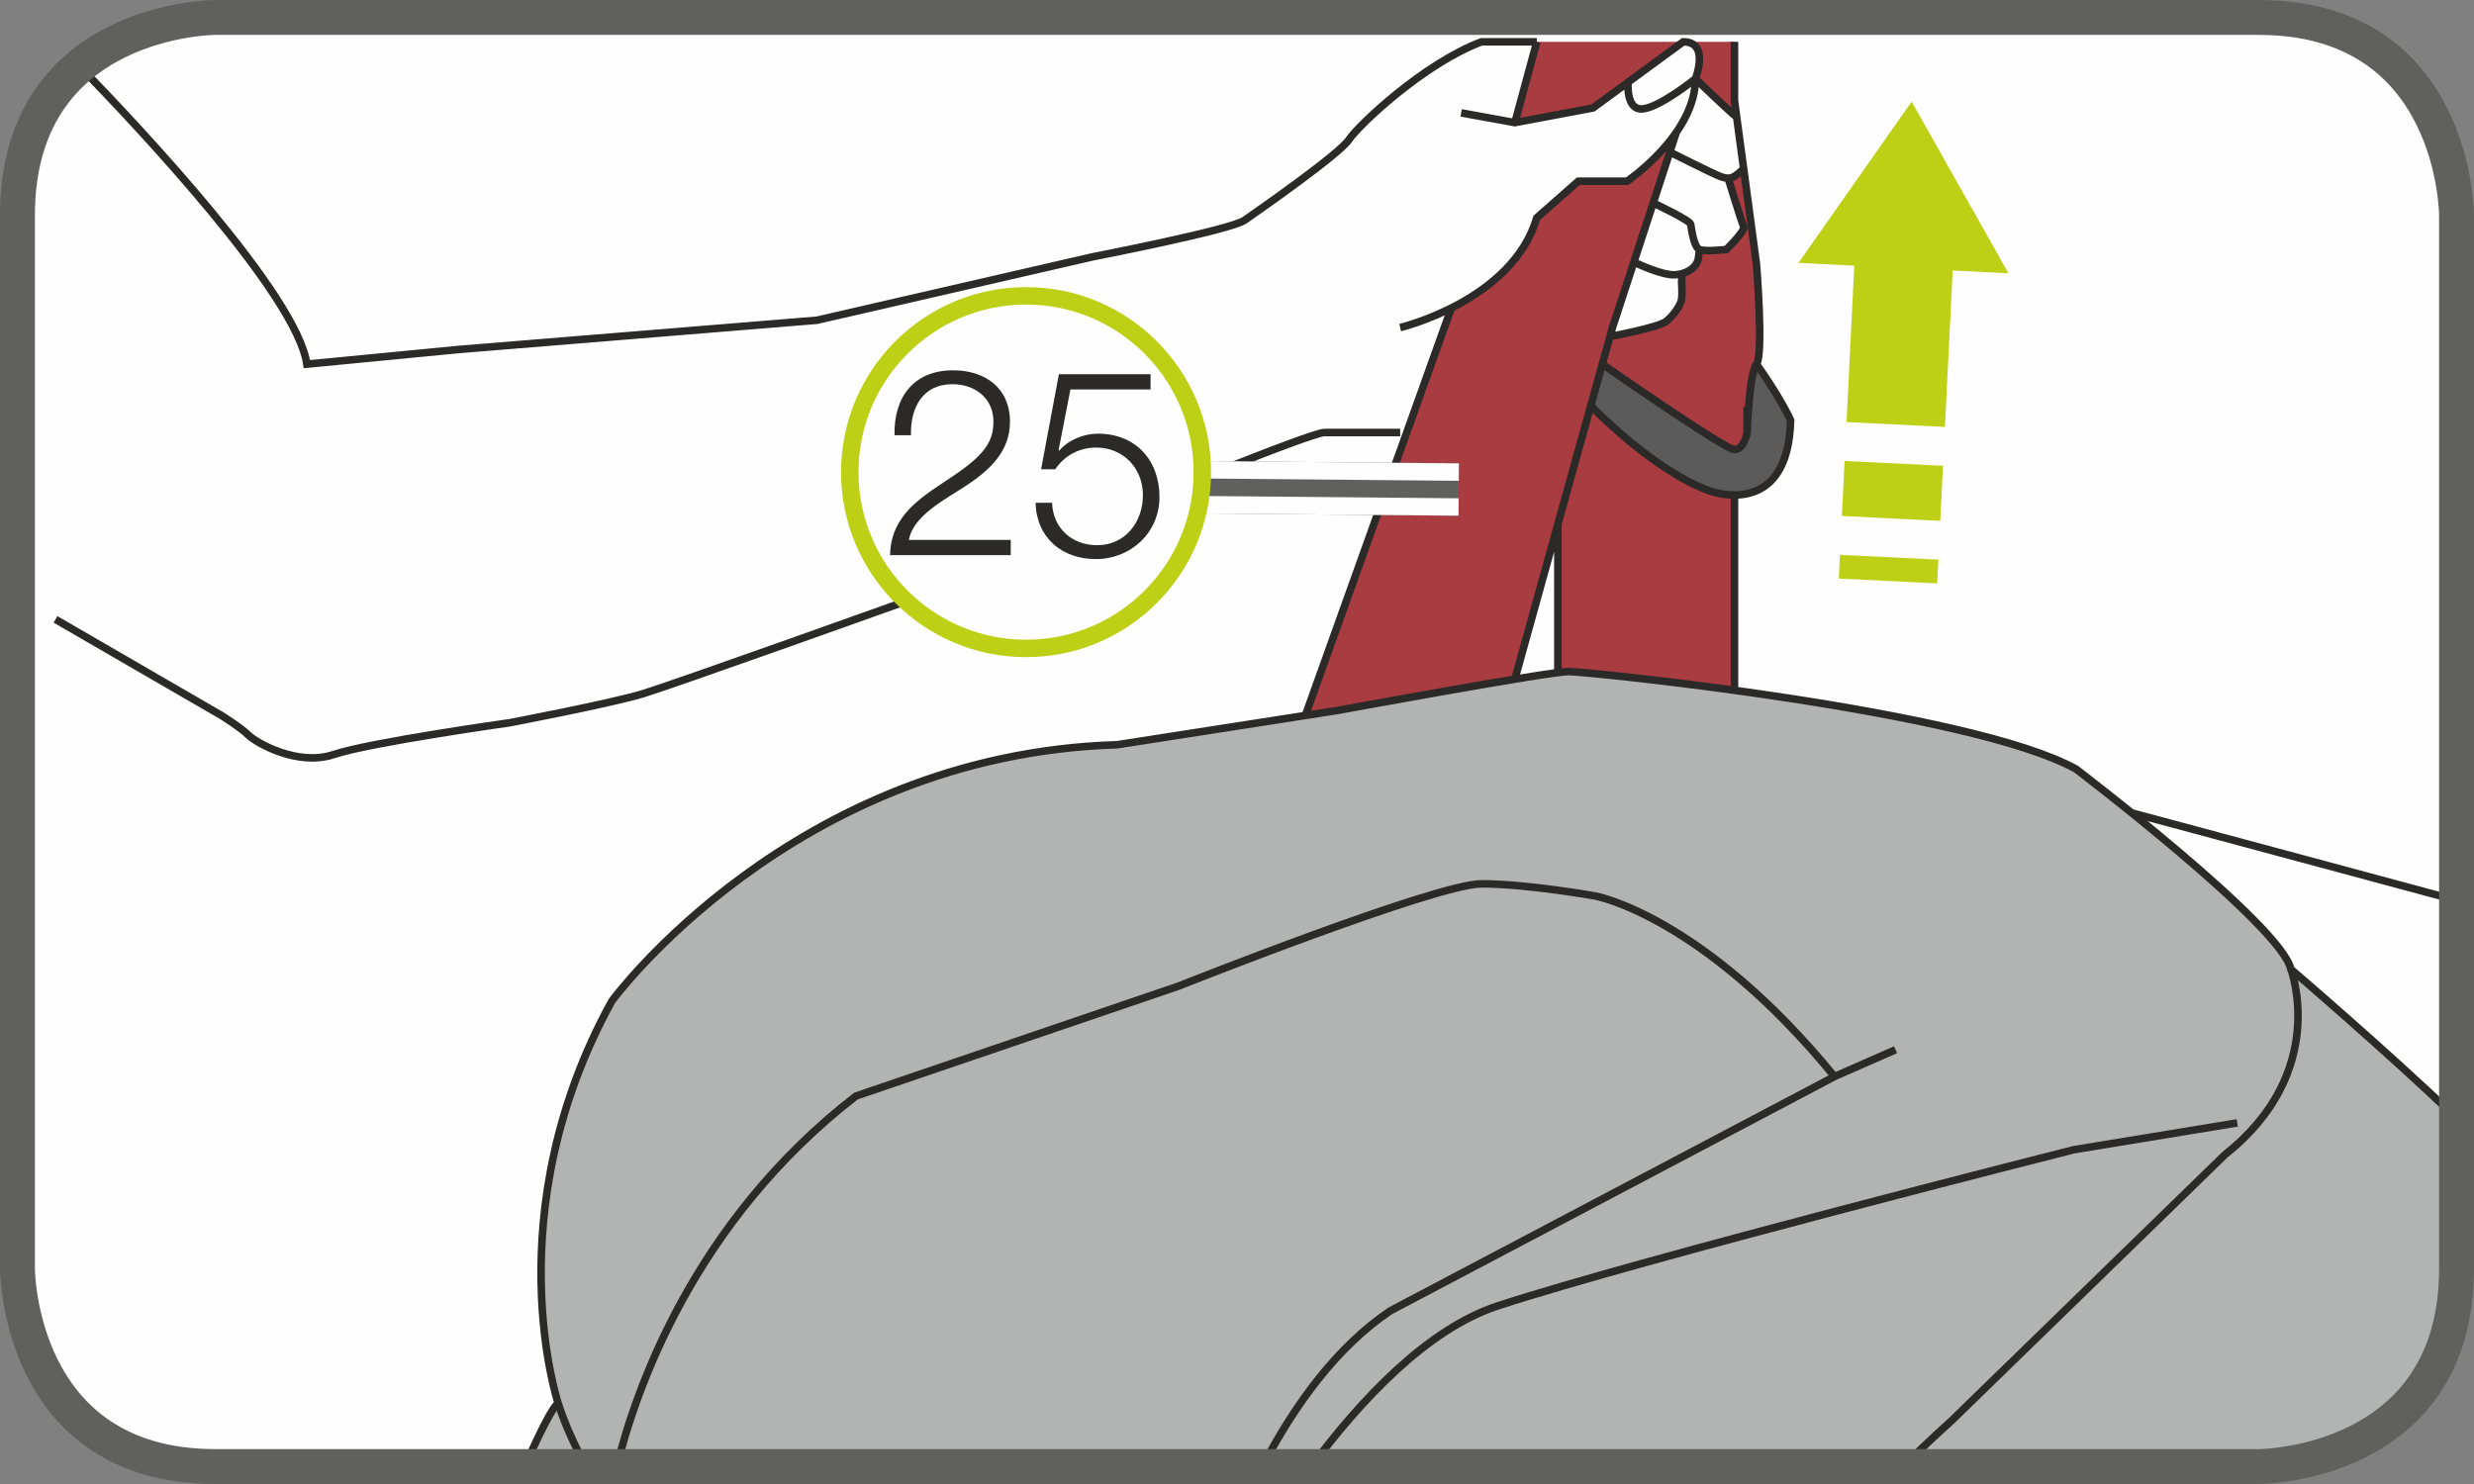 <?xml version="1.0" encoding="UTF-8"?>
<!DOCTYPE svg PUBLIC "-//W3C//DTD SVG 1.1//EN" "http://www.w3.org/Graphics/SVG/1.1/DTD/svg11.dtd">
<!-- Creator: CorelDRAW 2017 -->
<svg xmlns="http://www.w3.org/2000/svg" xml:space="preserve" width="25mm" height="15mm" version="1.1" style="shape-rendering:geometricPrecision; text-rendering:geometricPrecision; image-rendering:optimizeQuality; fill-rule:evenodd; clip-rule:evenodd"
viewBox="0 0 13305.23 7983.19"
 xmlns:xlink="http://www.w3.org/1999/xlink">
 <rect x="0" y="0" width="13305.23" height="7983.19" fill="#808080" stroke="none"/>
 <defs>
  <style type="text/css">
   <![CDATA[
    .str2 {stroke:#60605F;stroke-width:187.76;stroke-miterlimit:4}
    .str5 {stroke:#BED015;stroke-width:93.88;stroke-miterlimit:2.613}
    .str1 {stroke:#FEFEFE;stroke-width:40.55;stroke-miterlimit:4}
    .str0 {stroke:#2B2A29;stroke-width:40.55;stroke-miterlimit:10}
    .str3 {stroke:#60605F;stroke-width:281.65;stroke-linejoin:bevel;stroke-miterlimit:4}
    .str4 {stroke:#FEFEFE;stroke-width:93.67;stroke-linejoin:bevel;stroke-miterlimit:4}
    .fil4 {fill:none;fill-rule:nonzero}
    .fil0 {fill:#FEFEFE;fill-rule:nonzero}
    .fil1 {fill:#B2B3B3;fill-rule:nonzero}
    .fil2 {fill:#5B5B5B;fill-rule:nonzero}
    .fil6 {fill:#2B2A29;fill-rule:nonzero}
    .fil5 {fill:#BED015;fill-rule:nonzero}
    .fil3 {fill:#A93C40;fill-rule:nonzero}
   ]]>
  </style>
 </defs>
 <g id="Слой_x0020_1">
  <path class="fil0" d="M1158.25 93.88c0,0 -1064.37,0 -1064.37,1064.37l0 5666.54c0,0 0,1064.53 1064.37,1064.53l10988.74 0c0,0 1064.37,0 1064.37,-1064.53l0 -5666.54c0,0 0,-1064.37 -1064.37,-1064.37l-10988.74 0z"/>
  <path class="fil1" d="M2813.52 7889.31c81.59,-181.43 149.66,-317.04 182.07,-345.88 0,0 -239.55,-927.64 136.14,-1848.42 0,0 48.8,-129.33 189.25,-321.77 242.37,-332.15 757.92,-852.6 1767.47,-1222.48l468.08 -101.39 451.15 -42.95 2414.47 -393.73 774.47 82.97 894.27 133.85 541.1 121.5 397.29 119.43 127.68 62.48 447.43 353.55 396.87 346.79 261.21 277.65 89.73 129.38 784.8 703.9 74.4 78.29 0 802.31c0,1064.53 -1064.58,1064.53 -1064.58,1064.53l-9333.3 0z"/>
  <path class="fil2" d="M8555.16 2182.75c0,0 399.16,362.54 562.92,419.43 163.87,56.89 361.21,139.33 482.5,-147l29.48 -194.36 -183.83 -301.87 -50.29 229.81 0 137.79c0,0 -33.26,105.7 -67.8,91.81 -34.54,-13.89 -710.82,-459.4 -710.82,-459.4l-62.16 223.79z"/>
  <path class="fil3" d="M7020.27 3817.96l785.17 -2148.42c0,0 18.41,-12.77 95.37,-64.98 95,-64.18 260.25,-188.08 364.24,-420.18l223.05 -196.92 262.49 0c0,0 195.11,-169.56 229.81,-216.13 15.97,-21.61 -193.35,593.09 -387.13,1259.63 -227.36,781.44 -446.31,1635.53 -446.31,1635.53l-1126.69 195.21 0 -43.75z"/>
  <polygon class="fil3" points="8155.2,659.73 8265.05,224.86 9328.09,224.86 9339.9,586.12 9402.06,1091.88 9463.85,1762.2 9446.18,1958.96 9396.05,2188.76 9396.05,2326.55 9367.74,2396.38 9328.09,2418.36 8617.27,1958.96 9064.48,629.28 9118.18,423.53 8566.97,581.01 "/>
  <path class="fil3" d="M9328.14 2662.96l0 1050.47 -831.2 -100.64 -118.63 0 0 -745.73 182.12 -655.47c0,0 8.99,-11.44 36.62,12.61 125.02,109.48 499.58,438.75 731.1,438.75z"/>
  <path class="fil0" d="M425.77 357.91c339.98,358.98 1242.34,1338.19 1224.51,1601.2l2786.59 -246.36 2256.99 -528.11 535.62 -404.64c0,0 497.78,-486.81 738.28,-555.15l297.4 0 -110.06 434.82 411.77 -78.66 485.69 -356.15c0,0 117.94,-5.11 65.51,198.62l221.93 205.75c0,0 32.68,243.54 37.36,278.45 4.68,34.91 -83.72,50.51 -83.72,50.51l83.72 261.74 -92.92 122.2 -144.76 0c0,0 8.62,71 -93.88,129.54 0,0 11.07,197.72 -65.3,239.6l-321.83 98.94 321.83 -1039.03 -229.81 203.52 -195.48 -16.5 -67.01 16.5 -223.05 196.81c0,0 -118.68,296.6 -459.62,485.11l-234.49 654.35 -447.8 15.54 -200.16 64.4 -2557.74 1024.4 -1001.09 341.73 -1414.88 263.02 -242.21 56.89c0,0 -280.9,-52.95 -371.96,-122.99l-641.9 -393.3 -394.9 -228.8 0 -2841.84c39.12,-50.13 82.12,-93.83 127.36,-132.09z"/>
  <path class="fil4 str0" d="M2821.56 7889.31c85.26,-190.53 154.29,-328 180.58,-339.28 0,0 -341.31,-1023.65 288.78,-2165.56 0,0 971.23,-1325.52 2716.77,-1378.05l1181.13 -183.67c0,0 1141.91,-210.06 1246.86,-210.06 104.95,0 2165.51,210.06 2729.91,524.92 0,0 1102.47,840.04 1154.84,1076.23 0,0 517.2,442.43 890.97,800.98m-10209.26 1535.21c0,0 41.67,143.43 149.23,339.28m3637.65 0c171.58,-327.95 397.83,-642.64 688.57,-837.96l2388.56 -1260.01 328.21 -144.39m-3142.27 2242.36c262.7,-353.55 621.3,-739.24 1003,-864.25 761.17,-249.34 3097.35,-839.99 3097.35,-839.99l879.42 -144.39m288.56 -826.84c0,0 210.12,551.21 -354.29,997.52l-1469.91 1430.63c0,0 -107.29,95.37 -262.54,247.32m-6916.7 0c98.35,-400.06 408.63,-1314.66 1286.3,-1993.02l1732.39 -590.49c0,0 1387.1,-551.21 1632.13,-551.21 244.82,0 612.25,65.51 612.25,65.51 0,0 577.5,105.11 1286.08,971.23m-1601.15 -5566.43l-297.19 0c-310.54,116.39 -660.9,447.96 -713.27,526.62 -52.58,78.87 -485.75,380.58 -560.84,433.17 -75.09,52.53 -817.26,196.92 -817.26,196.92l-1483.05 341.15 -1929.37 157.53 -813.69 78.66c-52.85,-369.25 -894.59,-1265.7 -1222.43,-1602.8m-129.49 2975.74l892.52 516.99c0,0 104.95,65.67 144.34,105.11 39.44,39.28 262.49,170.52 459.46,104.95 196.76,-65.67 944.94,-170.63 944.94,-170.63 0,0 551.26,-104.95 721.73,-157.53 170.68,-52.37 1417.54,-498.68 1417.54,-498.68l1063.03 -459.4 839.99 -328.05c0,0 301.92,-118.04 341.36,-118.04l406.87 0m0 -564.41c0,0 603.58,-144.39 734.82,-590.65l223.26 -196.76 262.49 0c0,0 367.38,-249.55 367.38,-551.26 0,0 78.71,-198.62 -65.67,-198.62l-485.53 355.94 -420.02 78.87 -288.72 -52.58m406.82 -382.23l-118.1 434.82m-341.52 996.93l-785.17 2192.22m1126.69 -195.27l524.97 -1891.42 343.22 -1050.26m312.99 -487.02l0 316.72 118.26 879.26c0,0 39.22,485.69 0,538.06 -39.44,52.58 -50.29,367.65 -50.29,367.65m-840.78 -143.86c0,0 339.82,353.76 641.58,458.71 0,0 419.97,157.48 433.11,-380.58 0,0 -52.37,-118.1 -183.61,-301.92m-829.13 0c0,0 658.45,459.46 710.87,459.46 52.53,0 67.96,-91.81 67.96,-91.81l0 -137.84m-640.09 -1746.44c0,0 -14.05,156.2 82.28,143.06 96.12,-13.15 279.89,-161.84 279.89,-161.84m0 0c0,0 191.17,185.1 221.77,205.75m-359.56 188.72c0,0 234.12,117.35 269.03,130.5 34.97,13.15 56.89,13.15 78.71,0 21.93,-13.15 49.18,-40.77 49.18,-40.77m-486.28 184.2c0,0 197.88,92.76 201.65,114.53 3.57,21.98 15.97,122.57 46.94,135.71 31.13,13.15 144.76,0 144.76,0 0,0 102.88,-100.06 92.92,-122.2 -9.79,-22.14 -83.56,-261.74 -83.56,-261.74m-506.56 451.53c0,0 155.46,76.8 227.95,67.96 72.43,-8.62 114.16,-48.06 119.37,-91.81l5.11 -43.75m-481.06 468.08c0,0 263.82,-48.06 304.74,-83.18 41.14,-34.91 76.05,-87.5 80.52,-118.1 4.36,-30.6 0,-91.81 0,-91.81l1.92 -45.4m282.39 1191.24l0 1050.47m-949.89 -893.31l0 792.51m3085.32 759.84l1747.88 470.58"/>
  <path class="fil5" d="M9867.85 3131.52l8.25 -168.23 569.62 28.15 -8.25 168.23 -569.62 -28.15zm16.71 -336.62l16.5 -336.46 569.62 27.99 -16.71 336.84 -569.41 -28.37zm24.96 -505.07l41.46 -841.48 -316.5 -15.81 648.44 -923.92 554.24 983.47 -316.35 -15.59 -41.67 841.48 -569.62 -28.15z"/>
  <path class="fil4 str1" d="M9867.85 3131.52l8.25 -168.23 569.62 28.15 -8.25 168.23 -569.62 -28.15m16.71 -336.62l16.5 -336.46 569.62 27.99 -16.71 336.84 -569.41 -28.37m24.96 -505.07l41.46 -841.48 -316.5 -15.81 648.44 -923.92 554.24 983.47 -316.35 -15.59 -41.67 841.48 -569.62 -28.15"/>
  <path class="fil4 str2" d="M1158.25 93.88c0,0 -1064.37,0 -1064.37,1064.37l0 5666.54c0,0 0,1064.53 1064.37,1064.53l10988.74 0c0,0 1064.37,0 1064.37,-1064.53l0 -5666.54c0,0 0,-1064.37 -1064.37,-1064.37l-10988.74 0z"/>
  <line class="fil4 str3" x1="7845.03" y1="2633.48" x2="5181.22" y2= "2609.79" />
  <line class="fil4 str4" x1="7844.18" y1="2727.41" x2="5180.37" y2= "2703.73" />
  <line class="fil4 str4" x1="7845.83" y1="2539.54" x2="5182.02" y2= "2515.91" />
  <path class="fil0" d="M6466.18 2539.86c0,523.64 -423.9,948.34 -947.76,948.34 -523.64,0 -948.34,-424.7 -948.34,-948.34 0,-523.27 424.7,-948.34 948.34,-948.34 523.85,0 947.76,425.08 947.76,948.34z"/>
  <path class="fil4 str5" d="M6466.18 2539.86c0,523.64 -423.9,948.34 -947.76,948.34 -523.64,0 -948.34,-424.7 -948.34,-948.34 0,-523.27 424.7,-948.34 948.34,-948.34 523.85,0 947.76,425.08 947.76,948.34z"/>
  <path class="fil6" d="M4786.69 2986.39l649.03 0 0 -81.8 -547.64 0c22.35,-130.92 200,-220.76 295.8,-284.2 129.33,-83.02 247.85,-186.01 247.85,-350.89 0,-182.81 -133.69,-277.39 -305.75,-277.39 -213.95,0 -319.7,146.46 -315.33,349.24l88.61 0c-3.99,-144.87 60.67,-274.62 222.73,-274.62 119.37,0 220.76,73.44 220.76,201.6 0,78.61 -26.77,130.92 -81.43,185.58 -166.05,166.48 -469.04,239.49 -474.62,532.48zm782.72 -281.8c4.42,187.6 140.93,302.93 323.74,302.93 188.77,0 342.48,-142.05 342.48,-333.64 0,-198.78 -128.16,-340.88 -330.93,-340.88 -77.44,0 -159.24,33.9 -208.36,91.38l-3.19 -2.77 63.49 -326.51 431.09 0 0 -81.85 -492.99 0 -95.8 511.35 76.27 0c49.07,-74.67 130.92,-116.98 219.54,-116.98 146.46,0 251.84,111.39 251.84,256.26 0,143.7 -94.2,269.03 -246.25,269.03 -135.34,0 -237.9,-91.38 -242.31,-228.32l-88.61 0z"/>
 </g>
</svg>
